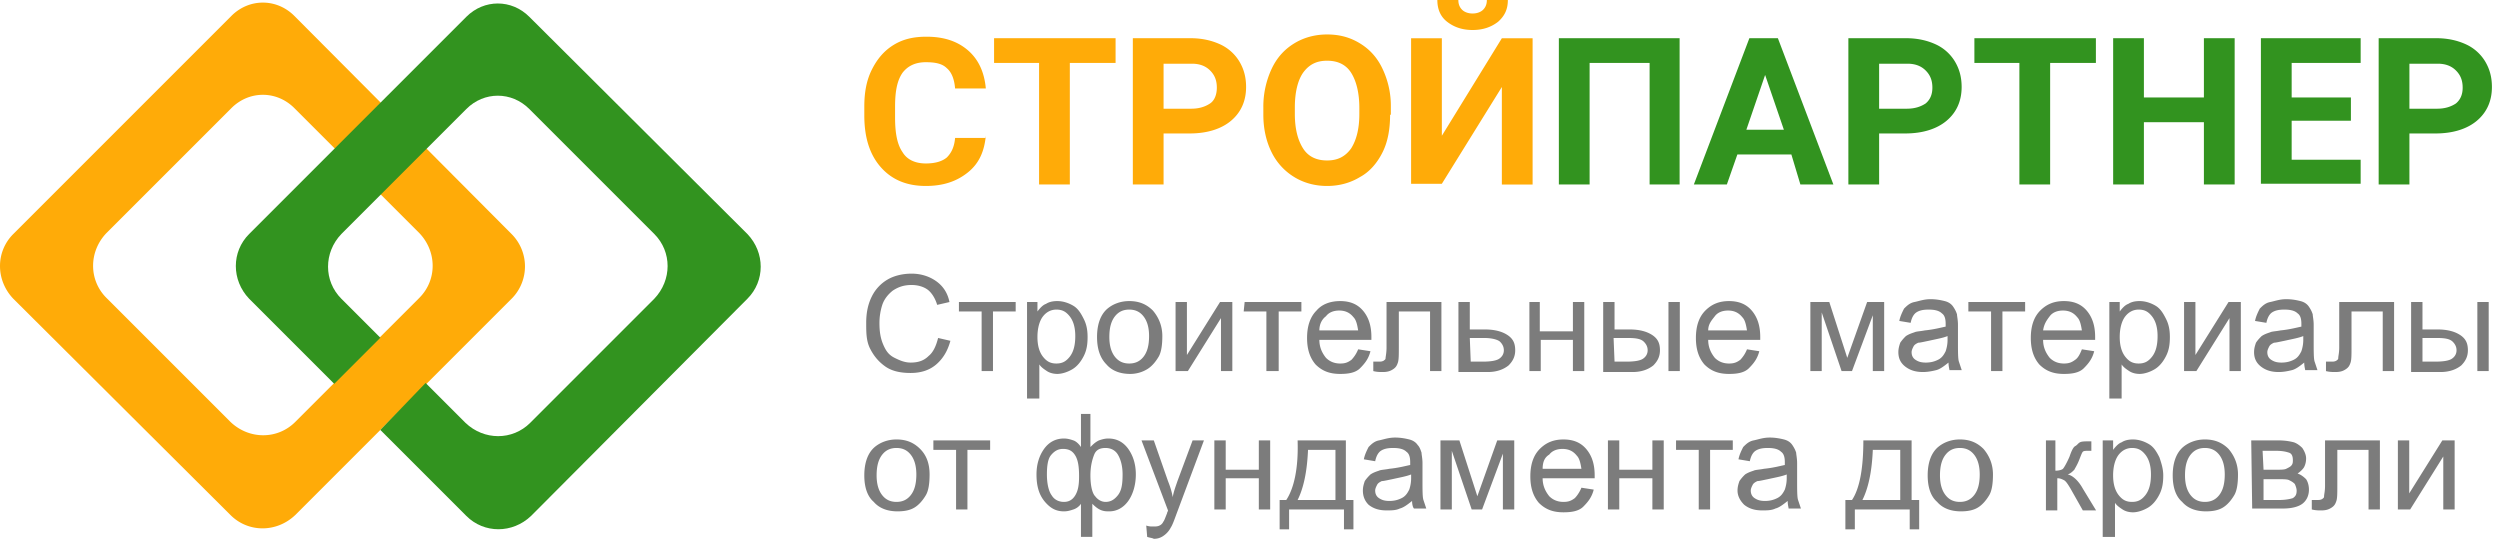 <svg width="232" height="50" fill="none" xmlns="http://www.w3.org/2000/svg"><path d="M91.484 12.594c-.139 1.462-.626 2.575-1.67 3.41-1.044.836-2.297 1.253-3.898 1.253-1.74 0-3.132-.556-4.176-1.74-1.044-1.183-1.532-2.784-1.532-4.802v-.836c0-1.322.21-2.436.696-3.41.488-.975 1.114-1.74 2.019-2.297.905-.557 1.88-.766 3.063-.766 1.6 0 2.853.418 3.828 1.253.974.835 1.531 2.019 1.67 3.55h-2.853c-.07-.905-.349-1.531-.766-1.88-.418-.417-1.044-.556-1.95-.556-.974 0-1.67.348-2.157.974-.487.696-.696 1.67-.696 3.132v1.044c0 1.462.209 2.506.696 3.202.418.696 1.183 1.044 2.158 1.044.905 0 1.531-.209 1.949-.557.417-.417.696-.974.766-1.81h2.853v-.208ZM103.526 5.842H99.28v11.276h-2.854V5.842H92.25V3.545h11.276v2.297ZM107.98 12.316v4.802h-2.853V3.545h5.359c1.044 0 1.949.21 2.715.557a4.059 4.059 0 0 1 1.81 1.601c.417.696.626 1.462.626 2.367 0 1.322-.487 2.366-1.392 3.132-.905.765-2.227 1.183-3.828 1.183h-2.437v-.07Zm0-2.228h2.576c.766 0 1.322-.209 1.74-.487.418-.278.626-.835.626-1.462 0-.696-.208-1.183-.626-1.6-.418-.418-.974-.627-1.671-.627h-2.645v4.176ZM129.001 10.645c0 1.323-.209 2.506-.696 3.48-.487.975-1.183 1.81-2.088 2.297-.905.557-1.949.835-3.063.835-1.113 0-2.158-.278-3.062-.835a5.56 5.56 0 0 1-2.089-2.297c-.487-.974-.765-2.157-.765-3.48V9.95a8.31 8.31 0 0 1 .765-3.55c.488-1.044 1.184-1.81 2.089-2.366.904-.557 1.949-.836 3.062-.836 1.184 0 2.158.279 3.063.836.905.556 1.601 1.322 2.088 2.366a7.996 7.996 0 0 1 .766 3.48v.766h-.07Zm-2.854-.626c0-1.392-.278-2.506-.765-3.272-.488-.765-1.253-1.113-2.228-1.113-.974 0-1.67.348-2.227 1.113-.487.696-.766 1.81-.766 3.202v.627c0 1.392.279 2.436.766 3.201.487.766 1.253 1.114 2.227 1.114.975 0 1.671-.348 2.228-1.114.487-.765.765-1.81.765-3.201v-.557ZM139.372 3.55h2.854v13.573h-2.854V8.074l-5.568 8.98h-2.854V3.55h2.854v9.048l5.568-9.048Zm.557-3.55c0 .835-.278 1.462-.905 2.019-.626.487-1.392.765-2.366.765-.975 0-1.741-.278-2.367-.765-.626-.488-.905-1.184-.905-2.019h1.949c0 .418.139.696.348.905.209.209.557.348.975.348.417 0 .765-.14.974-.348.209-.209.348-.487.348-.905h1.949Z" fill="#FFAB08"/><path d="M155.938 17.118h-2.854V5.842h-5.568v11.276h-2.854V3.545h11.206v13.573h.07ZM166.239 14.334h-5.011l-.975 2.784h-3.062l5.151-13.573h2.645l5.15 13.573h-3.062l-.836-2.784Zm-4.176-2.297h3.48l-1.74-5.081-1.74 5.081ZM174.383 12.316v4.802h-2.854V3.545h5.36c1.044 0 1.949.21 2.714.557a4.049 4.049 0 0 1 1.81 1.601c.418.696.627 1.462.627 2.367 0 1.322-.488 2.366-1.392 3.132-.905.765-2.228 1.183-3.829 1.183h-2.436v-.07Zm0-2.228h2.575c.766 0 1.323-.209 1.741-.487.417-.348.626-.835.626-1.462 0-.696-.209-1.183-.626-1.6-.418-.418-.975-.627-1.671-.627h-2.645v4.176ZM194.499 5.842h-4.246v11.276h-2.854V5.842h-4.176V3.545h11.276v2.297ZM207.376 17.118h-2.854v-5.777h-5.568v5.777H196.1V3.545h2.854v5.5h5.568v-5.5h2.854v13.573ZM218.164 11.202h-5.498v3.62h6.403v2.227h-9.257V3.545h9.257v2.297h-6.403v3.202h5.498v2.158ZM223.594 12.316v4.802h-2.854V3.545h5.359c1.044 0 1.949.21 2.715.557a4.054 4.054 0 0 1 1.81 1.601c.417.696.626 1.462.626 2.367 0 1.322-.487 2.366-1.392 3.132-.905.765-2.227 1.183-3.828 1.183h-2.436v-.07Zm0-2.228h2.575c.766 0 1.322-.209 1.74-.487.418-.348.626-.835.626-1.462 0-.696-.208-1.183-.626-1.6-.418-.418-.974-.627-1.67-.627h-2.645v4.176Z" fill="#32931F"/><path d="m87.056 31.364 1.142.263c-.264.966-.703 1.668-1.317 2.195-.615.527-1.405.79-2.37.79-.967 0-1.757-.175-2.371-.614-.615-.44-1.054-.966-1.405-1.668-.351-.703-.351-1.493-.351-2.37 0-.967.175-1.757.527-2.46a3.72 3.72 0 0 1 1.492-1.58c.615-.35 1.405-.526 2.195-.526.878 0 1.668.263 2.283.702.614.44 1.053 1.054 1.229 1.932l-1.142.263c-.175-.614-.526-1.141-.877-1.405-.352-.263-.878-.439-1.493-.439-.702 0-1.23.176-1.756.527-.439.351-.79.79-.966 1.317a5.512 5.512 0 0 0-.263 1.668c0 .79.088 1.405.351 2.02.264.614.527.965 1.054 1.229.526.263.965.439 1.492.439.703 0 1.23-.176 1.668-.615.44-.351.703-.966.878-1.668ZM88.988 28.028h5.267v.878h-2.107v5.53h-1.053v-5.53h-2.107v-.878ZM95.309 36.895v-8.867h.966v.878c.263-.352.526-.615.79-.703.263-.175.614-.263 1.053-.263.527 0 1.054.175 1.493.439.439.263.702.702.966 1.229.263.527.351 1.053.351 1.668 0 .702-.088 1.23-.351 1.756-.264.527-.615.966-1.054 1.23-.439.263-.966.438-1.405.438-.35 0-.702-.088-.965-.263-.264-.176-.527-.351-.703-.615v3.16H95.31v-.087Zm.966-5.619c0 .79.175 1.405.526 1.844.352.439.703.614 1.23.614.526 0 .877-.175 1.229-.614.35-.44.526-1.054.526-1.932 0-.79-.175-1.404-.526-1.843-.352-.44-.703-.615-1.23-.615-.438 0-.877.176-1.229.615-.35.439-.526 1.14-.526 1.931ZM101.806 31.276c0-1.23.351-2.107.966-2.634.526-.439 1.229-.702 2.019-.702.878 0 1.58.263 2.195.878.526.614.878 1.404.878 2.37 0 .79-.088 1.493-.352 1.932-.263.439-.614.878-1.053 1.141a3.032 3.032 0 0 1-1.58.439c-.878 0-1.669-.263-2.195-.878-.615-.614-.878-1.492-.878-2.546Zm1.141 0c0 .79.176 1.405.527 1.844.351.439.79.614 1.317.614.527 0 .966-.175 1.317-.614.351-.44.526-1.054.526-1.932 0-.79-.175-1.404-.526-1.843-.351-.44-.79-.615-1.317-.615-.527 0-.966.176-1.317.615s-.527 1.053-.527 1.931ZM109.093 28.028h1.053v4.916l3.073-4.916h1.141v6.409h-1.053V29.52l-3.073 4.917h-1.141v-6.41ZM115.502 28.028h5.267v.878h-2.107v5.53h-1.141v-5.53h-2.107l.088-.878ZM126.037 32.417l1.141.176c-.175.702-.526 1.141-.965 1.58-.439.44-1.142.527-1.844.527-.966 0-1.668-.263-2.283-.878-.526-.614-.79-1.405-.79-2.458 0-1.054.264-1.932.878-2.546.527-.615 1.317-.878 2.195-.878.878 0 1.58.263 2.107.878.527.614.79 1.404.79 2.458v.263h-4.829c0 .703.264 1.23.615 1.669.351.35.79.526 1.317.526.439 0 .702-.087 1.053-.35a3.05 3.05 0 0 0 .615-.967Zm-3.6-1.756h3.6c-.088-.526-.176-.965-.439-1.229-.351-.439-.79-.614-1.317-.614-.527 0-.966.175-1.229.527-.351.263-.615.702-.615 1.317ZM128.671 28.028h5.092v6.409h-1.054v-5.531h-2.897v3.248c0 .79 0 1.23-.088 1.492-.087.264-.175.44-.439.615-.263.176-.526.263-.965.263-.264 0-.527 0-.878-.087v-.878h.439c.263 0 .351 0 .526-.088.088-.088.176-.088.176-.263 0-.088.088-.44.088-.966v-4.214ZM135.343 28.028h1.054v2.546h1.404c.878 0 1.581.175 2.107.526.527.352.703.79.703 1.405 0 .527-.176.966-.615 1.405-.439.351-1.053.614-1.931.614h-2.722v-6.496Zm1.141 5.53h1.142c.702 0 1.229-.087 1.492-.263.264-.175.439-.439.439-.79 0-.263-.088-.527-.351-.79-.176-.176-.702-.351-1.492-.351h-1.317l.087 2.195ZM141.84 28.028h1.053v2.721h3.073v-2.721h1.054v6.409h-1.054v-2.898h-2.985v2.898h-1.053v-6.41h-.088ZM148.776 28.028h1.053v2.546h1.405c.878 0 1.58.175 2.107.526.527.352.702.79.702 1.405 0 .527-.175.966-.614 1.405-.439.351-1.054.614-1.932.614h-2.721v-6.496Zm1.053 5.53h1.142c.702 0 1.229-.087 1.492-.263.263-.175.439-.439.439-.79 0-.263-.088-.527-.351-.79-.264-.263-.703-.351-1.493-.351h-1.317l.088 2.195Zm5.004-5.53h1.054v6.409h-1.054v-6.41ZM162.121 32.417l1.141.176c-.176.702-.527 1.141-.966 1.58-.439.44-1.141.527-1.844.527-.965 0-1.668-.263-2.282-.878-.527-.614-.79-1.405-.79-2.458 0-1.054.263-1.932.878-2.546.614-.615 1.316-.878 2.194-.878.878 0 1.581.263 2.108.878.526.614.79 1.404.79 2.458v.263h-4.829c0 .703.263 1.23.615 1.669.351.35.79.526 1.316.526.439 0 .703-.087 1.054-.35a3.05 3.05 0 0 0 .615-.967Zm-3.6-1.756h3.6c-.088-.526-.176-.965-.439-1.229-.352-.439-.791-.614-1.317-.614-.527 0-.966.175-1.229.527-.264.35-.615.702-.615 1.317ZM168.091 28.028h1.668l1.668 5.18 1.843-5.18h1.581v6.409h-1.054v-5.18l-1.931 5.18h-.966l-1.844-5.444v5.444h-1.053v-6.41h.088ZM180.821 33.647c-.439.35-.791.614-1.142.702-.351.088-.79.175-1.229.175-.702 0-1.229-.175-1.668-.526-.439-.351-.614-.79-.614-1.317 0-.351.087-.615.175-.878a3.82 3.82 0 0 1 .527-.615c.263-.175.527-.263.79-.35.176-.089.527-.089.966-.177.878-.087 1.492-.263 1.931-.35v-.264c0-.44-.088-.79-.351-.966-.263-.263-.702-.351-1.229-.351-.527 0-.878.088-1.141.263-.264.176-.439.527-.527.966l-1.054-.175c.088-.44.264-.79.439-1.142.264-.263.527-.527.966-.614.439-.088.878-.264 1.493-.264.526 0 .965.088 1.316.176.352.088.615.263.791.527.175.263.263.439.351.702 0 .175.088.527.088.966v1.492c0 1.054 0 1.668.087 1.932l.264.79h-1.142c0-.088-.087-.351-.087-.702Zm-.088-2.459c-.439.176-.966.264-1.756.44-.439.087-.79.175-.966.175-.175.088-.351.175-.439.351-.088.176-.175.351-.175.527 0 .263.087.527.351.702.263.176.527.264.966.264.439 0 .79-.088 1.141-.264.351-.175.527-.439.702-.79.088-.263.176-.615.176-1.054v-.35ZM182.664 28.028h5.268v.878h-2.107v5.53h-1.054v-5.53h-2.107v-.878ZM193.2 32.417l1.141.176c-.176.702-.527 1.141-.966 1.58-.439.44-1.141.527-1.844.527-.965 0-1.668-.263-2.282-.878-.527-.614-.79-1.405-.79-2.458 0-1.054.263-1.932.878-2.546.614-.615 1.317-.878 2.194-.878.878 0 1.581.263 2.108.878.526.614.79 1.404.79 2.458v.263H189.6c0 .703.263 1.23.615 1.669.351.35.79.526 1.316.526.439 0 .703-.087 1.054-.35.263-.176.439-.528.615-.967Zm-3.6-1.756h3.6c-.088-.526-.176-.965-.439-1.229-.352-.439-.791-.614-1.317-.614-.527 0-.966.175-1.229.527-.264.35-.527.702-.615 1.317ZM195.746 36.895v-8.867h.965v.878c.264-.352.527-.615.791-.703.263-.175.614-.263 1.053-.263.527 0 1.054.175 1.493.439.439.263.702.702.965 1.229.264.527.351 1.053.351 1.668 0 .702-.087 1.23-.351 1.756-.263.527-.614.966-1.053 1.23-.439.263-.966.438-1.405.438-.351 0-.702-.088-.966-.263-.263-.176-.526-.351-.702-.615v3.16h-1.141v-.087Zm.965-5.619c0 .79.176 1.405.527 1.844.351.439.703.614 1.229.614.527 0 .878-.175 1.229-.614.352-.44.527-1.054.527-1.932 0-.79-.175-1.404-.527-1.843-.351-.44-.702-.615-1.229-.615-.439 0-.878.176-1.229.615-.351.439-.527 1.14-.527 1.931ZM202.681 28.028h1.054v4.916l3.073-4.916h1.141v6.409h-1.053V29.52l-3.073 4.917h-1.142v-6.41ZM213.831 33.647c-.439.35-.79.614-1.141.702-.351.088-.79.175-1.229.175-.702 0-1.229-.175-1.668-.526-.439-.351-.615-.79-.615-1.317 0-.351.088-.615.176-.878.175-.264.351-.44.527-.615.263-.175.526-.263.79-.35.175-.089.526-.089.965-.177.878-.087 1.493-.263 1.932-.35v-.264c0-.44-.088-.79-.351-.966-.264-.263-.703-.351-1.229-.351-.527 0-.878.088-1.142.263-.263.176-.439.527-.526.966l-1.054-.175c.088-.44.263-.79.439-1.142.263-.263.527-.527.966-.614.439-.088.878-.264 1.492-.264.527 0 .966.088 1.317.176s.615.263.79.527c.176.263.264.439.351.702 0 .175.088.527.088.966v1.492c0 1.054 0 1.668.088 1.932l.263.79h-1.141c0-.088-.088-.351-.088-.702Zm-.087-2.459c-.439.176-.966.264-1.756.44-.439.087-.791.175-.966.175-.176.088-.351.175-.439.351-.088.176-.176.351-.176.527 0 .263.088.527.352.702.263.176.526.264.965.264.439 0 .79-.088 1.142-.264.351-.175.526-.439.702-.79.088-.263.176-.615.176-1.054v-.35ZM217.08 28.028h5.092v6.409h-1.054v-5.531h-2.897v3.248c0 .79 0 1.23-.088 1.492-.088.264-.175.44-.439.615-.263.176-.526.263-.965.263-.264 0-.527 0-.878-.087v-.878h.439c.263 0 .351 0 .526-.088.088-.088.176-.088.176-.263 0-.176.088-.44.088-.966v-4.214ZM223.752 28.028h1.054v2.546h1.404c.878 0 1.581.175 2.107.526.527.352.703.79.703 1.405 0 .527-.176.966-.615 1.405-.439.351-1.053.614-1.931.614h-2.722v-6.496Zm1.141 5.53h1.142c.702 0 1.229-.087 1.492-.263.264-.175.439-.439.439-.79 0-.263-.088-.527-.351-.79s-.702-.351-1.493-.351h-1.316v2.195h.087Zm5.005-5.53h1.053v6.409h-1.053v-6.41ZM80.208 44.118c0-1.23.352-2.107.966-2.634.527-.44 1.23-.703 2.02-.703.877 0 1.58.264 2.194.879.615.614.878 1.404.878 2.37 0 .79-.088 1.492-.351 1.931-.263.44-.615.878-1.054 1.142-.439.263-.965.35-1.58.35-.878 0-1.668-.263-2.195-.877-.614-.527-.878-1.405-.878-2.458Zm1.142 0c0 .79.175 1.404.526 1.843.352.44.79.615 1.317.615.527 0 .966-.176 1.317-.615s.527-1.053.527-1.931c0-.79-.176-1.405-.527-1.844-.35-.439-.79-.614-1.317-.614-.526 0-.965.175-1.317.614-.35.44-.526 1.054-.526 1.932ZM86.617 40.87h5.268v.877h-2.107v5.531h-1.054v-5.53h-2.107v-.879ZM100.138 38.411h1.053v3.073c.264-.264.439-.44.79-.615.264-.087.527-.175.878-.175.79 0 1.405.35 1.844.965.439.615.702 1.405.702 2.37 0 .967-.263 1.844-.702 2.46-.439.614-1.054.965-1.756.965-.263 0-.439 0-.702-.088-.264-.088-.527-.263-.878-.614v3.072h-1.054v-3.072a1.362 1.362 0 0 1-.702.526c-.264.088-.527.176-.878.176-.702 0-1.23-.264-1.756-.878-.527-.615-.79-1.405-.79-2.546 0-.966.263-1.756.702-2.37.44-.615 1.054-.966 1.844-.966.351 0 .614.087.878.175.263.088.527.351.702.615V38.41h-.175Zm-2.985 5.619c0 .878.175 1.58.439 1.931.263.44.702.615 1.14.615.44 0 .791-.176 1.055-.615.263-.439.351-.965.351-1.756 0-.877-.088-1.492-.352-1.931-.263-.439-.614-.615-1.14-.615-.44 0-.791.176-1.142.615-.264.351-.351.966-.351 1.756Zm4.038.088c0 .965.176 1.668.439 1.931.264.351.615.527.966.527.439 0 .79-.176 1.141-.615s.439-1.053.439-1.931c0-.79-.175-1.405-.439-1.844-.263-.439-.702-.614-1.141-.614-.527 0-.878.175-1.054.614-.175.44-.351 1.054-.351 1.932ZM106.459 49.824l-.088-1.053c.263.088.439.088.615.088.263 0 .439 0 .614-.088a.68.68 0 0 0 .351-.351c.088-.088.176-.352.352-.79 0-.088.087-.176.087-.264l-2.458-6.497h1.141l1.317 3.776c.176.438.351.965.439 1.492.088-.527.264-.966.439-1.492l1.405-3.776h1.053l-2.458 6.585c-.263.702-.439 1.229-.614 1.492a2.073 2.073 0 0 1-.703.79 1.48 1.48 0 0 1-.878.264c-.175-.088-.351-.088-.614-.176ZM112.692 40.87h1.054v2.721h3.073v-2.722h1.053v6.41h-1.053V44.38h-3.073v2.897h-1.054V40.87ZM120.418 40.87h4.478v5.53h.702v2.722h-.878v-1.844h-5.092v1.844h-.878V46.4h.615c.702-1.053 1.141-2.897 1.053-5.53Zm.966.877c-.088 2.107-.439 3.6-.966 4.653h3.512v-4.653h-2.546ZM131.041 46.488c-.439.351-.79.615-1.141.703-.351.175-.79.175-1.229.175-.703 0-1.229-.175-1.668-.527-.352-.35-.527-.79-.527-1.317 0-.35.088-.614.175-.877.176-.264.352-.44.527-.615.264-.176.527-.263.79-.351.176-.088.527-.088.966-.176.878-.088 1.493-.263 1.932-.351v-.263c0-.44-.088-.79-.352-.966-.263-.264-.702-.351-1.229-.351-.527 0-.878.087-1.141.263-.263.176-.439.527-.527.966l-1.053-.176c.087-.439.263-.79.439-1.141.263-.264.526-.527.965-.615.439-.087.878-.263 1.493-.263.527 0 .966.088 1.317.175.351.088.614.264.79.527.175.176.263.44.351.703 0 .175.088.526.088.965v1.493c0 1.053 0 1.668.088 1.931l.263.79h-1.141c-.088-.087-.176-.35-.176-.702Zm-.088-2.458c-.439.175-.965.263-1.756.439-.439.088-.79.175-.965.175-.176.088-.351.176-.439.352-.088.175-.176.35-.176.526 0 .264.088.527.351.703.264.175.527.263.966.263.439 0 .79-.088 1.141-.263.352-.176.527-.44.703-.79a3.27 3.27 0 0 0 .175-1.054v-.351ZM133.763 40.87h1.668l1.668 5.18 1.844-5.18h1.58v6.408h-1.054v-5.18l-1.931 5.18h-.966l-1.843-5.443v5.443h-1.054V40.87h.088ZM146.756 45.259l1.142.176c-.176.702-.527 1.14-.966 1.58-.439.439-1.141.527-1.844.527-.965 0-1.668-.264-2.282-.878-.527-.615-.79-1.405-.79-2.459 0-1.053.263-1.931.878-2.545.614-.615 1.316-.878 2.194-.878.878 0 1.581.263 2.107.878.527.614.791 1.404.791 2.458v.263h-4.829c0 .702.263 1.23.614 1.668.352.351.791.527 1.317.527.439 0 .703-.088 1.054-.351.175-.176.439-.527.614-.966Zm-3.599-1.756h3.599c-.087-.527-.175-.966-.439-1.229-.351-.439-.79-.614-1.316-.614-.527 0-.966.175-1.23.526-.439.264-.614.703-.614 1.317ZM149.215 40.87h1.053v2.721h3.073v-2.722h1.053v6.41h-1.053V44.38h-3.073v2.897h-1.053V40.87ZM155.536 40.87h5.267v.877h-2.107v5.531h-1.053v-5.53h-2.107v-.879ZM165.896 46.488c-.439.351-.791.615-1.142.703-.351.175-.79.175-1.229.175-.702 0-1.229-.175-1.668-.527-.351-.35-.615-.79-.615-1.317 0-.35.088-.614.176-.877a3.82 3.82 0 0 1 .527-.615c.263-.176.527-.263.79-.351.176-.088.527-.088.966-.176.878-.088 1.492-.263 1.931-.351v-.263c0-.44-.088-.79-.351-.966-.263-.264-.702-.351-1.229-.351-.527 0-.878.087-1.141.263-.264.176-.439.527-.527.966l-1.054-.176c.088-.439.264-.79.439-1.141.264-.264.527-.527.966-.615.439-.087.878-.263 1.492-.263.527 0 .966.088 1.317.175.352.088.615.264.791.527.175.264.263.44.351.703 0 .175.087.526.087.965v1.493c0 1.053 0 1.668.088 1.931l.264.79h-1.142c0-.087-.087-.35-.087-.702Zm-.088-2.458c-.439.175-.966.263-1.756.439-.439.088-.79.175-.966.175-.175.088-.351.176-.439.352-.088.175-.175.35-.175.526 0 .264.087.527.351.703.263.175.526.263.965.263.439 0 .791-.088 1.142-.263.351-.176.527-.44.702-.79.088-.264.176-.615.176-1.054v-.351ZM172.919 40.87h4.478v5.53h.702v2.722h-.878v-1.844h-5.092v1.844h-.878V46.4h.615c.702-1.053 1.053-2.897 1.053-5.53Zm.878.877c-.088 2.107-.439 3.6-.966 4.653h3.512v-4.653h-2.546ZM178.889 44.118c0-1.23.351-2.107.966-2.634.527-.44 1.229-.703 2.019-.703.878 0 1.58.264 2.195.879.527.614.878 1.404.878 2.37 0 .79-.088 1.492-.351 1.931-.264.44-.615.878-1.054 1.142-.439.263-.965.35-1.58.35-.878 0-1.668-.263-2.195-.877-.614-.527-.878-1.405-.878-2.458Zm1.141 0c0 .79.176 1.404.527 1.843.351.44.79.615 1.317.615.527 0 .966-.176 1.317-.615s.527-1.053.527-1.931c0-.79-.176-1.405-.527-1.844-.351-.439-.79-.614-1.317-.614-.527 0-.966.175-1.317.614-.351.44-.527 1.054-.527 1.932ZM189.688 40.87h1.053v2.809c.352 0 .615-.088.703-.176.088-.088.351-.527.614-1.141.176-.527.351-.878.527-.966.176-.088.263-.263.439-.351.176-.088.439-.088.878-.088h.176v.878h-.264c-.263 0-.439 0-.527.088-.087.088-.175.351-.351.79-.175.439-.351.702-.439.878-.175.176-.351.351-.614.439.439.088.965.527 1.404 1.317l1.23 2.02h-1.23l-1.141-2.02c-.263-.44-.439-.703-.614-.79-.176-.088-.352-.176-.615-.176v2.985h-1.054V40.87h-.175ZM195.131 49.824V40.87h.966v.878c.263-.35.527-.614.79-.702.263-.176.615-.264 1.054-.264.526 0 1.053.176 1.492.44.439.263.702.702.966 1.229.175.526.351 1.053.351 1.668 0 .702-.088 1.229-.351 1.756-.264.526-.615.965-1.054 1.229-.439.263-.965.439-1.404.439-.352 0-.703-.088-.966-.264-.264-.175-.527-.35-.703-.614v3.16h-1.141Zm.966-5.706c0 .79.176 1.404.527 1.843.351.44.702.615 1.229.615.527 0 .878-.176 1.229-.615.351-.439.527-1.053.527-1.931 0-.79-.176-1.405-.527-1.844-.351-.439-.702-.614-1.229-.614-.439 0-.878.175-1.229.614-.351.44-.527 1.142-.527 1.932ZM201.628 44.118c0-1.23.351-2.107.966-2.634.526-.44 1.229-.703 2.019-.703.878 0 1.58.264 2.195.879.526.614.878 1.404.878 2.37 0 .79-.088 1.492-.352 1.931-.263.44-.614.878-1.053 1.142-.439.263-.966.35-1.58.35-.878 0-1.668-.263-2.195-.877-.615-.527-.878-1.405-.878-2.458Zm1.141 0c0 .79.176 1.404.527 1.843.351.44.79.615 1.317.615.527 0 .966-.176 1.317-.615s.527-1.053.527-1.931c0-.79-.176-1.405-.527-1.844-.351-.439-.79-.614-1.317-.614-.527 0-.966.175-1.317.614-.351.44-.527 1.054-.527 1.932ZM208.915 40.87h2.546c.614 0 1.053.087 1.405.175.263.088.526.263.79.527.175.263.351.614.351.965 0 .352-.088.615-.176.79-.087.176-.351.44-.614.615.263.088.527.264.79.527.175.263.263.614.263.966 0 .614-.263 1.053-.614 1.317-.351.263-.966.438-1.756.438h-2.897l-.088-6.32Zm1.141 2.721h1.141c.439 0 .791 0 .966-.088.176-.088.351-.175.439-.263.176-.176.176-.351.176-.527 0-.351-.088-.614-.351-.702-.264-.088-.615-.176-1.23-.176h-1.229l.088 1.756Zm0 2.81h1.405c.614 0 1.053-.088 1.317-.176.263-.176.351-.351.351-.703 0-.175-.088-.438-.176-.614-.175-.176-.351-.264-.526-.351-.176-.088-.527-.088-1.054-.088h-1.317V46.4ZM215.763 40.87h5.092v6.408h-1.054v-5.53h-2.897v3.248c0 .79 0 1.229-.088 1.492-.087.264-.175.44-.439.615-.263.175-.526.263-.965.263-.264 0-.527 0-.878-.088V46.4h.439c.263 0 .351 0 .526-.087.088-.088.176-.088.176-.264 0-.175.088-.439.088-.965v-4.215ZM222.523 40.87h1.053v4.916l3.073-4.917h1.142v6.41h-1.054v-4.917l-3.073 4.916h-1.141V40.87Z" fill="#7C7C7C"/><path d="M47.473 21.716 27.316 1.476c-1.646-1.646-4.196-1.646-5.842 0l-20.24 20.24c-1.645 1.645-1.645 4.278 0 6.006l20.158 20.075c1.645 1.646 4.278 1.646 6.006 0L47.556 27.64a4.248 4.248 0 0 0-.083-5.924Zm-8.556 5.924L27.398 39.157c-1.645 1.646-4.278 1.646-6.006 0L9.873 27.64c-1.645-1.646-1.645-4.279 0-6.007l11.601-11.6c1.646-1.646 4.196-1.646 5.842 0l11.6 11.6c1.646 1.728 1.646 4.361 0 6.007Z" fill="#FFAB08"/><path d="m35.297 39.899 7.98 7.98c1.646 1.646 4.279 1.646 6.006 0L69.36 27.723c1.645-1.646 1.645-4.279 0-6.006L49.119 1.558c-1.646-1.646-4.196-1.646-5.842 0L23.12 21.716c-1.646 1.645-1.646 4.278 0 6.006l7.898 7.898 4.279-4.278-3.62-3.62c-1.646-1.646-1.646-4.279 0-6.006l11.6-11.601c1.646-1.646 4.196-1.646 5.842 0l11.6 11.6c1.646 1.646 1.646 4.279 0 6.007L49.202 39.24c-1.645 1.646-4.278 1.646-6.006 0l-3.702-3.702-4.197 4.36Z" fill="#32931F"/></svg>